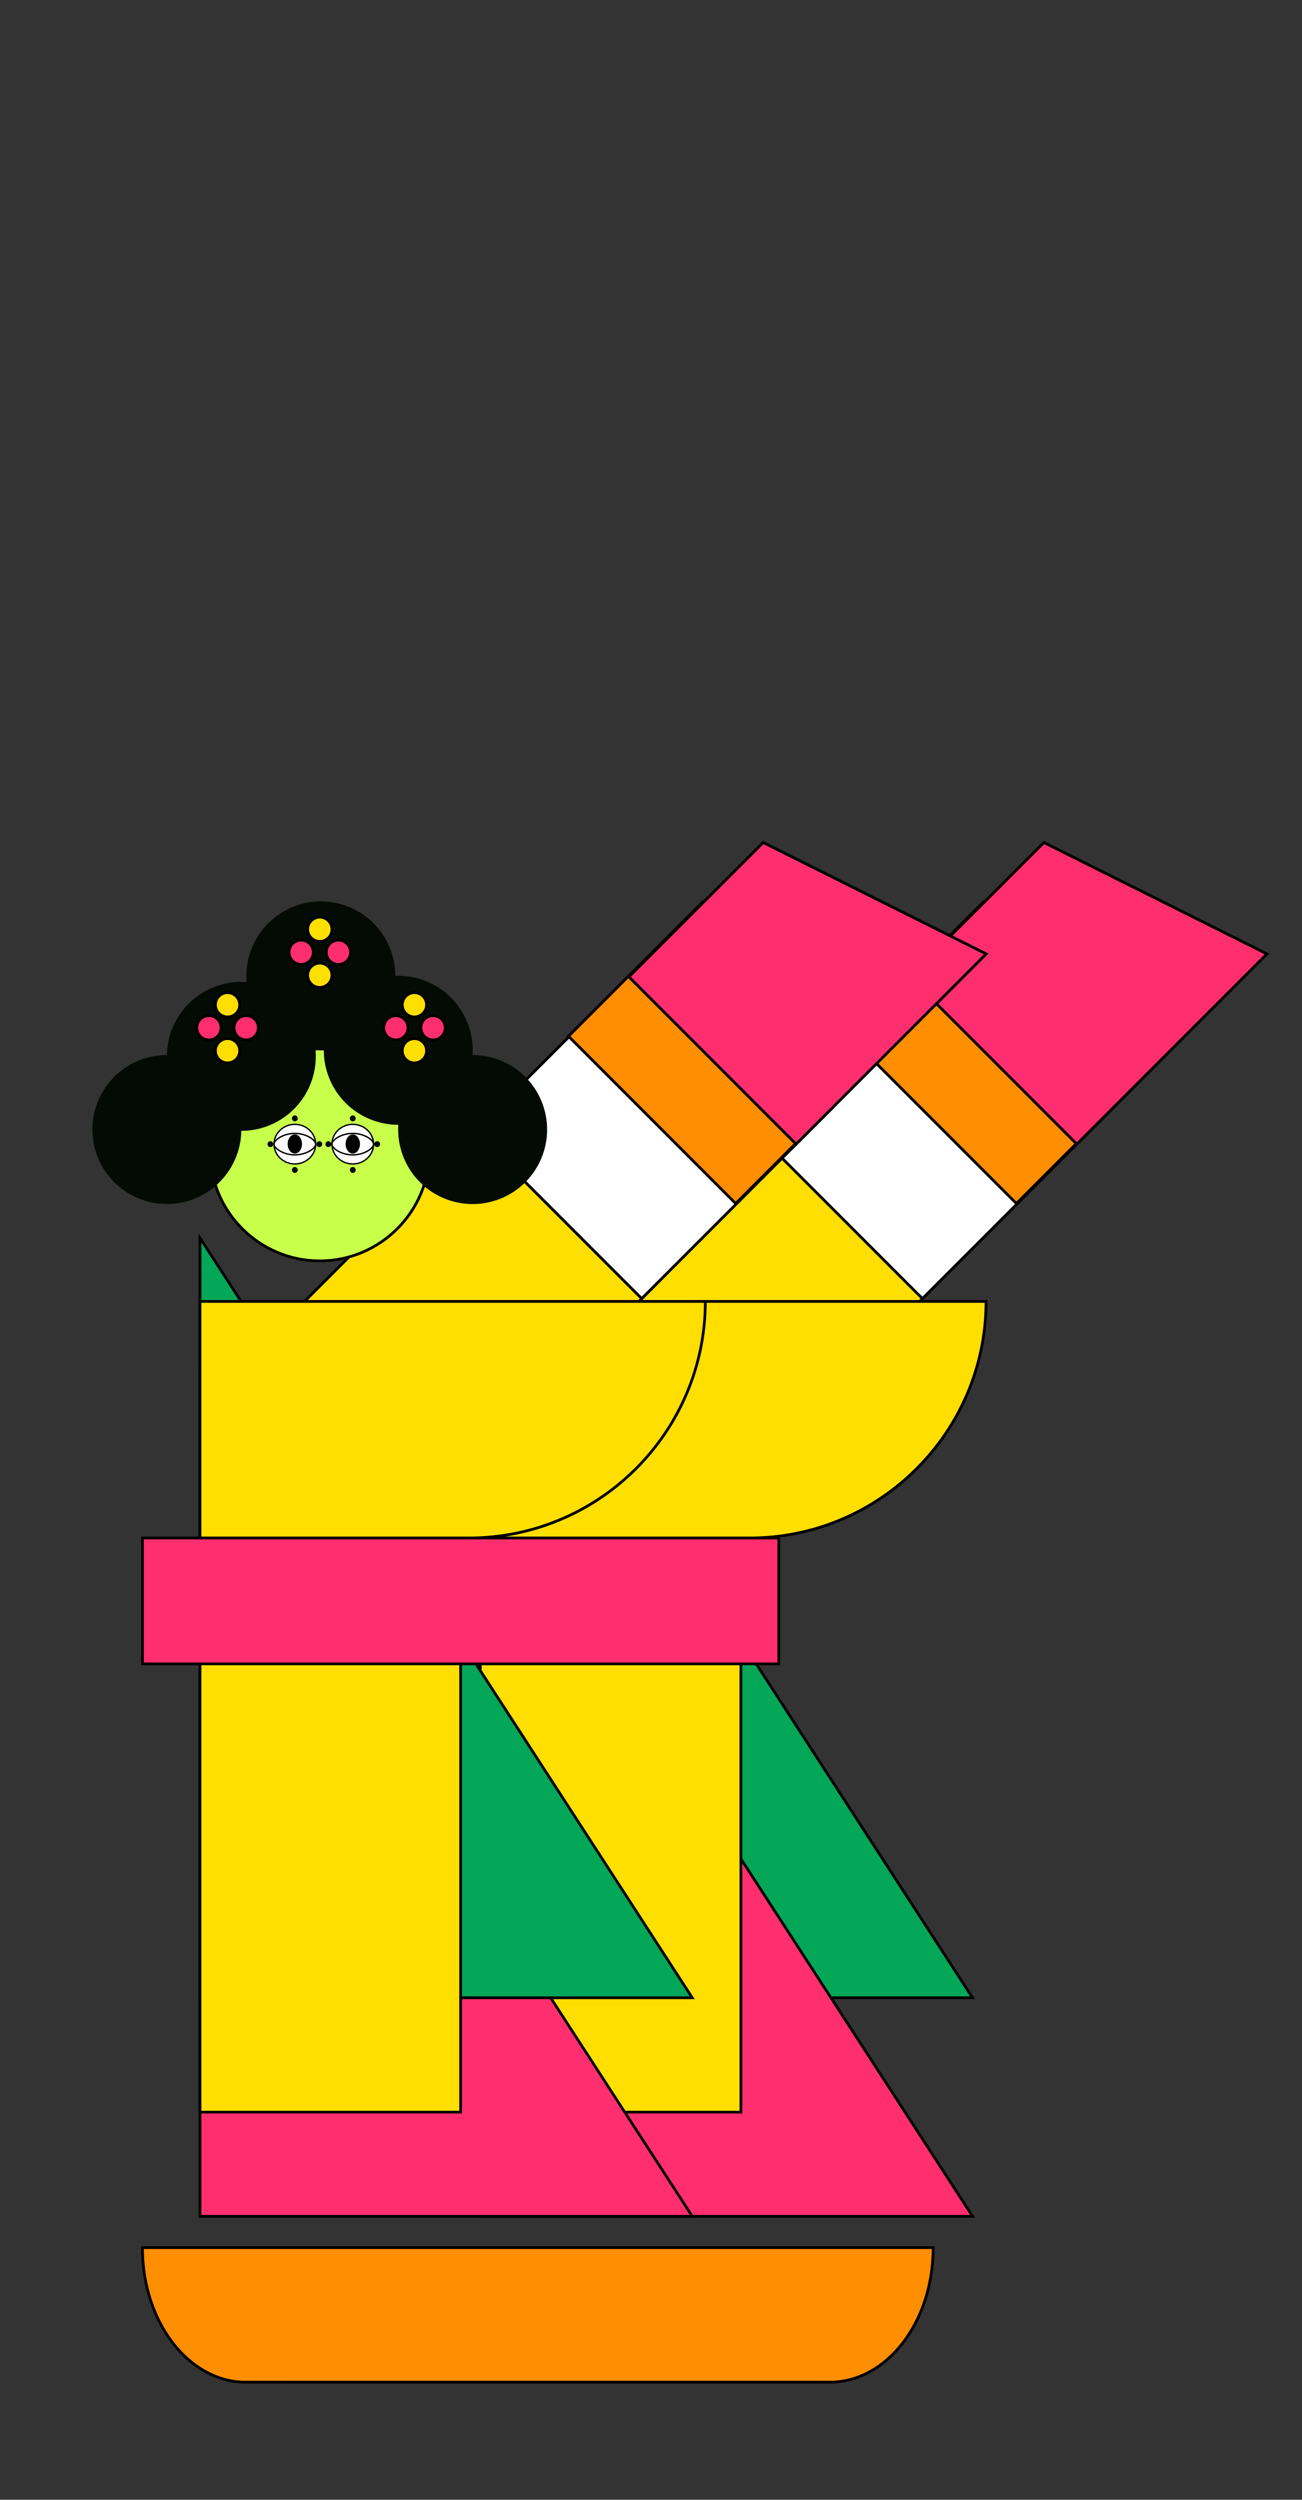 <?xml version="1.0" encoding="UTF-8"?>
<svg id="_레이어_2" data-name="레이어 2" xmlns="http://www.w3.org/2000/svg" viewBox="0 0 374.56 718.79">
  <rect x="0" y="0" width="374.56" height="718.79" fill="#333333" stroke="none"/>
  <defs>
    <style>
      .cls-1 {
        fill: #040b04;
      }

      .cls-1, .cls-2, .cls-3, .cls-4, .cls-5, .cls-6, .cls-7, .cls-8, .cls-9 {
        stroke-width: 0px;
      }

      .cls-2 {
        fill: #ffdf00;
      }

      .cls-3 {
        fill: #000;
      }

      .cls-4 {
        fill: #c7ff4a;
      }

      .cls-5 {
        fill: #04a657;
      }

      .cls-6 {
        fill: #ff8e00;
      }

      .cls-7 {
        fill: none;
      }

      .cls-8 {
        fill: #ff2e6f;
      }

      .cls-9 {
        fill: #fff;
      }
    </style>
  </defs>
  <g id="_레이어_1-2" data-name="레이어 1">
    <g>
      <g>
        <g>
          <g>
            <polyline class="cls-5" points="138.16 355.97 279.78 574.45 138.16 574.45 138.16 355.97"/>
            <path class="cls-3" d="M137.76,354.63l142.35,219.6.4.61h-142.75v-220.21ZM138.56,357.31v216.74h140.5l-140.5-216.74Z"/>
          </g>
          <g>
            <polyline class="cls-8" points="138.16 418.81 279.78 637.29 138.16 637.29 138.16 418.81"/>
            <path class="cls-3" d="M137.76,417.48l142.35,219.6.4.61h-142.75v-220.21ZM138.56,420.15v216.74h140.5l-140.5-216.74Z"/>
          </g>
          <g>
            <path class="cls-2" d="M213.15,607.33h-74.99v-212.67c41.41,0,74.99,33.57,74.99,74.99v137.69Z"/>
            <path class="cls-3" d="M137.76,394.26h.4c41.57,0,75.38,33.82,75.38,75.38v138.08h-75.78v-213.47ZM212.75,469.65c0-41-33.25-74.37-74.19-74.59v211.88h74.19v-137.29Z"/>
          </g>
          <g>
            <path class="cls-2" d="M203.16,435.61l-48.1-48.1,46.27-46.27,76.84-76.84h0c26.56,26.56,22.31,73.89-9.5,105.7l-65.51,65.51Z"/>
            <path class="cls-3" d="M154.5,387.51l123.67-123.67.28.28c26.68,26.68,22.41,74.35-9.5,106.26l-65.79,65.79-48.66-48.66ZM155.62,387.51l47.54,47.54,65.23-65.23c31.5-31.5,35.84-78.44,9.78-104.86l-122.55,122.55Z"/>
          </g>
          <g>
            <path class="cls-2" d="M283.66,374.21h0c0,37.57-30.45,68.02-68.02,68.02h-77.36v-68.02h145.38Z"/>
            <path class="cls-3" d="M137.89,373.82h146.17v.4c0,37.73-30.69,68.42-68.42,68.42h-77.75v-68.81ZM138.68,374.61v67.23h76.96c37.16,0,67.41-30.12,67.63-67.23h-144.59Z"/>
          </g>
          <g>
            <polygon class="cls-9" points="320.06 318.71 265.36 373.41 217.26 325.31 255.9 286.67 320.06 318.71"/>
            <path class="cls-3" d="M216.7,325.31l39.12-39.12,64.91,32.41-55.37,55.37-48.66-48.66ZM255.97,287.15l-38.15,38.15,47.54,47.54,54.03-54.03-63.42-31.66Z"/>
          </g>
          <g>
            <polygon class="cls-6" points="347.09 291.36 292.39 346.06 244.29 297.96 282.93 259.32 347.09 291.36"/>
            <path class="cls-3" d="M243.73,297.96l39.12-39.12,64.91,32.41-55.37,55.37-48.66-48.66ZM283.01,259.81l-38.15,38.15,47.54,47.54,54.03-54.03-63.42-31.66Z"/>
          </g>
          <g>
            <polygon class="cls-8" points="364.48 274.29 309.78 328.99 261.68 280.89 300.31 242.26 364.48 274.29"/>
            <path class="cls-3" d="M261.12,280.89l39.12-39.12,64.91,32.41-55.37,55.37-48.66-48.66ZM300.39,242.74l-38.15,38.15,47.54,47.54,54.03-54.03-63.42-31.66Z"/>
          </g>
        </g>
        <g>
          <g>
            <path class="cls-6" d="M70.7,684.98h168.03c16.41,0,29.71-17.26,29.71-38.54v-.15H40.99v.15c0,21.29,13.3,38.54,29.71,38.54Z"/>
            <path class="cls-3" d="M40.59,646.44v-.55h228.25v.55c0,21.47-13.51,38.94-30.11,38.94H70.7c-16.6,0-30.11-17.47-30.11-38.94ZM41.38,646.68c.1,20.92,13.21,37.9,29.32,37.9h168.03c16.1,0,29.21-16.98,29.32-37.9H41.38Z"/>
          </g>
          <g>
            <path class="cls-2" d="M122.41,435.61l-48.1-48.1,46.27-46.27,76.84-76.84h0c26.56,26.56,22.31,73.89-9.5,105.7l-65.51,65.51Z"/>
            <path class="cls-3" d="M73.75,387.51l123.67-123.67.28.28c26.68,26.68,22.41,74.35-9.5,106.26l-65.79,65.79-48.66-48.66ZM74.87,387.51l47.54,47.54,65.23-65.23c31.5-31.5,35.84-78.44,9.78-104.86l-122.55,122.55Z"/>
          </g>
          <g>
            <polygon class="cls-9" points="239.31 318.71 184.61 373.41 136.51 325.31 175.14 286.67 239.31 318.71"/>
            <path class="cls-3" d="M135.95,325.31l39.12-39.12,64.91,32.41-55.37,55.37-48.66-48.66ZM175.22,287.15l-38.15,38.15,47.54,47.54,54.03-54.03-63.42-31.66Z"/>
          </g>
          <g>
            <polygon class="cls-6" points="266.34 291.36 211.64 346.06 163.54 297.96 202.17 259.32 266.34 291.36"/>
            <path class="cls-3" d="M162.98,297.96l39.12-39.12,64.91,32.41-55.37,55.37-48.66-48.66ZM202.25,259.81l-38.15,38.15,47.54,47.54,54.03-54.03-63.42-31.66Z"/>
          </g>
          <g>
            <polygon class="cls-8" points="283.72 274.29 229.02 328.99 180.92 280.89 219.56 242.26 283.72 274.29"/>
            <path class="cls-3" d="M180.36,280.89l39.12-39.12,64.91,32.41-55.37,55.37-48.66-48.66ZM219.63,242.74l-38.15,38.15,47.54,47.54,54.03-54.03-63.42-31.66Z"/>
          </g>
          <g>
            <polyline class="cls-8" points="57.53 418.81 199.15 637.29 57.53 637.29 57.53 418.81"/>
            <path class="cls-3" d="M57.13,417.48l142.35,219.6.4.61H57.13v-220.21ZM57.93,420.15v216.74h140.5L57.93,420.15Z"/>
          </g>
          <g>
            <polyline class="cls-5" points="57.53 355.97 199.15 574.45 57.53 574.45 57.53 355.97"/>
            <path class="cls-3" d="M57.13,354.63l142.35,219.6.4.61H57.13v-220.21ZM57.93,357.31v216.74h140.5L57.93,357.31Z"/>
          </g>
          <g>
            <path class="cls-2" d="M132.52,607.33H57.53v-212.67c41.41,0,74.99,33.57,74.99,74.99v137.69Z"/>
            <path class="cls-3" d="M57.13,394.26h.4c41.57,0,75.38,33.82,75.38,75.38v138.08H57.13v-213.47ZM132.12,469.65c0-41-33.25-74.37-74.19-74.59v211.88h74.19v-137.29Z"/>
          </g>
          <g>
            <path class="cls-2" d="M202.91,374.21h0c0,37.57-30.46,68.02-68.02,68.02H57.53v-68.02h145.38"/>
            <path class="cls-3" d="M57.13,373.82h146.17v.4c0,37.73-30.69,68.42-68.42,68.42H57.13v-68.81ZM57.93,374.61v67.23h76.96c37.16,0,67.41-30.12,67.63-67.23H57.93Z"/>
          </g>
          <g>
            <rect class="cls-8" x="40.99" y="442.24" width="183.06" height="36.2"/>
            <path class="cls-3" d="M40.59,441.84h183.85v36.99H40.59v-36.99ZM223.65,442.63H41.38v35.41h182.27v-35.41Z"/>
          </g>
        </g>
        <g>
          <circle class="cls-4" cx="92" cy="331.01" r="31.56" transform="translate(-62.88 24.35) rotate(-11.26)"/>
          <path class="cls-3" d="M60.04,331.01c0-17.62,14.33-31.95,31.95-31.95s31.95,14.33,31.95,31.95-14.33,31.95-31.95,31.95-31.95-14.33-31.95-31.95ZM60.83,331.01c0,17.18,13.98,31.16,31.16,31.16s31.16-13.98,31.16-31.16-13.98-31.16-31.16-31.16-31.16,13.98-31.16,31.16Z"/>
        </g>
        <circle class="cls-1" cx="135.98" cy="324.78" r="21.42" transform="translate(-112.6 75.43) rotate(-22.19)"/>
        <circle class="cls-1" cx="114.57" cy="302.02" r="21.42" transform="translate(-208.35 294.02) rotate(-67.81)"/>
        <circle class="cls-1" cx="48.01" cy="324.78" r="21.42" transform="translate(-39.12 8.24) rotate(-6.98)"/>
        <circle class="cls-1" cx="69.42" cy="303.72" r="21.42" transform="translate(-241.28 326.64) rotate(-81.34)"/>
        <circle class="cls-1" cx="92.31" cy="280.6" r="21.42" transform="translate(-198.51 332.42) rotate(-81.89)"/>
        <g>
          <g>
            <g>
              <circle class="cls-2" cx="92" cy="267.21" r="3.49"/>
              <path class="cls-3" d="M88.11,267.21c0-2.14,1.74-3.89,3.89-3.89s3.89,1.74,3.89,3.89-1.74,3.89-3.89,3.89-3.89-1.74-3.89-3.89ZM88.9,267.21c0,1.71,1.39,3.1,3.1,3.1s3.1-1.39,3.1-3.1-1.39-3.1-3.1-3.1-3.1,1.39-3.1,3.1Z"/>
            </g>
            <g>
              <circle class="cls-2" cx="92" cy="280.43" r="3.49"/>
              <path class="cls-3" d="M88.11,280.43c0-2.14,1.74-3.89,3.89-3.89s3.89,1.74,3.89,3.89-1.74,3.89-3.89,3.89-3.89-1.74-3.89-3.89ZM88.9,280.43c0,1.71,1.39,3.1,3.1,3.1s3.1-1.39,3.1-3.1-1.39-3.1-3.1-3.1-3.1,1.39-3.1,3.1Z"/>
            </g>
          </g>
          <g>
            <g>
              <circle class="cls-8" cx="86.64" cy="273.82" r="3.49"/>
              <path class="cls-3" d="M82.75,273.82c0-2.14,1.74-3.89,3.89-3.89s3.89,1.74,3.89,3.89-1.74,3.89-3.89,3.89-3.89-1.74-3.89-3.89ZM83.54,273.82c0,1.71,1.39,3.1,3.1,3.1s3.1-1.39,3.1-3.1-1.39-3.1-3.1-3.1-3.1,1.39-3.1,3.1Z"/>
            </g>
            <g>
              <circle class="cls-8" cx="97.35" cy="273.82" r="3.49"/>
              <path class="cls-3" d="M93.46,273.82c0-2.14,1.74-3.89,3.89-3.89s3.89,1.74,3.89,3.89-1.74,3.89-3.89,3.89-3.89-1.74-3.89-3.89ZM94.25,273.82c0,1.71,1.39,3.1,3.1,3.1s3.1-1.39,3.1-3.1-1.39-3.1-3.1-3.1-3.1,1.39-3.1,3.1Z"/>
            </g>
          </g>
        </g>
        <g>
          <g>
            <g>
              <circle class="cls-2" cx="119.22" cy="288.92" r="3.49"/>
              <path class="cls-3" d="M115.33,288.92c0-2.14,1.74-3.89,3.89-3.89s3.89,1.74,3.89,3.89-1.74,3.89-3.89,3.89-3.89-1.74-3.89-3.89ZM116.12,288.92c0,1.71,1.39,3.1,3.1,3.1s3.1-1.39,3.1-3.1-1.39-3.1-3.1-3.1-3.1,1.39-3.1,3.1Z"/>
            </g>
            <g>
              <circle class="cls-2" cx="119.22" cy="302.14" r="3.49"/>
              <path class="cls-3" d="M115.33,302.14c0-2.14,1.74-3.89,3.89-3.89s3.89,1.74,3.89,3.89-1.74,3.89-3.89,3.89-3.89-1.74-3.89-3.89ZM116.12,302.14c0,1.71,1.39,3.1,3.1,3.1s3.1-1.39,3.1-3.1-1.39-3.1-3.1-3.1-3.1,1.39-3.1,3.1Z"/>
            </g>
          </g>
          <g>
            <g>
              <circle class="cls-8" cx="113.87" cy="295.53" r="3.49"/>
              <path class="cls-3" d="M109.98,295.53c0-2.14,1.74-3.89,3.89-3.89s3.89,1.74,3.89,3.89-1.74,3.89-3.89,3.89-3.89-1.74-3.89-3.89ZM110.77,295.53c0,1.71,1.39,3.1,3.1,3.1s3.1-1.39,3.1-3.1-1.39-3.1-3.1-3.1-3.1,1.39-3.1,3.1Z"/>
            </g>
            <g>
              <circle class="cls-8" cx="124.58" cy="295.53" r="3.49"/>
              <path class="cls-3" d="M120.69,295.53c0-2.14,1.74-3.89,3.89-3.89s3.89,1.74,3.89,3.89-1.74,3.89-3.89,3.89-3.89-1.74-3.89-3.89ZM121.48,295.53c0,1.71,1.39,3.1,3.1,3.1s3.1-1.39,3.1-3.1-1.39-3.1-3.1-3.1-3.1,1.39-3.1,3.1Z"/>
            </g>
          </g>
        </g>
        <g>
          <g>
            <g>
              <path class="cls-2" d="M61.97,288.92c0,1.93,1.56,3.49,3.49,3.49s3.49-1.56,3.49-3.49-1.56-3.49-3.49-3.49-3.49,1.56-3.49,3.49Z"/>
              <path class="cls-3" d="M61.57,288.92c0-2.14,1.74-3.89,3.89-3.89s3.89,1.74,3.89,3.89-1.74,3.89-3.89,3.89-3.89-1.74-3.89-3.89ZM62.36,288.92c0,1.71,1.39,3.1,3.1,3.1s3.1-1.39,3.1-3.1-1.39-3.1-3.1-3.1-3.1,1.39-3.1,3.1Z"/>
            </g>
            <g>
              <path class="cls-2" d="M61.97,302.14c0,1.93,1.56,3.49,3.49,3.49s3.49-1.56,3.49-3.49-1.56-3.49-3.49-3.49-3.49,1.56-3.49,3.49Z"/>
              <path class="cls-3" d="M61.57,302.14c0-2.14,1.74-3.89,3.89-3.89s3.89,1.74,3.89,3.89-1.74,3.89-3.89,3.89-3.89-1.74-3.89-3.89ZM62.36,302.14c0,1.71,1.39,3.1,3.1,3.1s3.1-1.39,3.1-3.1-1.39-3.1-3.1-3.1-3.1,1.39-3.1,3.1Z"/>
            </g>
          </g>
          <g>
            <g>
              <path class="cls-8" d="M56.61,295.53c0,1.93,1.56,3.49,3.49,3.49s3.49-1.56,3.49-3.49-1.56-3.49-3.49-3.49-3.49,1.56-3.49,3.49Z"/>
              <path class="cls-3" d="M56.21,295.53c0-2.14,1.74-3.89,3.89-3.89s3.89,1.74,3.89,3.89-1.74,3.89-3.89,3.89-3.89-1.74-3.89-3.89ZM57.01,295.53c0,1.71,1.39,3.1,3.1,3.1s3.1-1.39,3.1-3.1-1.39-3.1-3.1-3.1-3.1,1.39-3.1,3.1Z"/>
            </g>
            <g>
              <path class="cls-8" d="M67.32,295.53c0,1.93,1.56,3.49,3.49,3.49s3.49-1.56,3.49-3.49-1.56-3.49-3.49-3.49-3.49,1.56-3.49,3.49Z"/>
              <path class="cls-3" d="M66.92,295.53c0-2.14,1.74-3.89,3.89-3.89s3.89,1.74,3.89,3.89-1.74,3.89-3.89,3.89-3.89-1.74-3.89-3.89ZM67.72,295.53c0,1.71,1.39,3.1,3.1,3.1s3.1-1.39,3.1-3.1-1.39-3.1-3.1-3.1-3.1,1.39-3.1,3.1Z"/>
            </g>
          </g>
        </g>
      </g>
      <g>
        <g>
          <g>
            <g>
              <path class="cls-9" d="M84.82,334.69c-3.3,0-5.98-2.55-5.98-5.7s2.68-5.7,5.98-5.7,5.98,2.55,5.98,5.7-2.68,5.7-5.98,5.7Z"/>
              <path class="cls-3" d="M78.64,328.99c0-3.25,2.77-5.89,6.18-5.89s6.18,2.64,6.18,5.89-2.77,5.89-6.18,5.89-6.18-2.64-6.18-5.89ZM79.04,328.99c0,3.03,2.59,5.5,5.78,5.5s5.78-2.47,5.78-5.5-2.59-5.5-5.78-5.5-5.78,2.47-5.78,5.5Z"/>
            </g>
            <g>
              <path class="cls-9" d="M84.82,332.08c3.3,0,5.98-1.87,5.98-3.09s-2.68-3.09-5.98-3.09-5.98,1.87-5.98,3.09,2.68,3.09,5.98,3.09Z"/>
              <path class="cls-3" d="M78.64,328.99c0-1.45,2.91-3.29,6.18-3.29s6.18,1.84,6.18,3.29-2.91,3.29-6.18,3.29-6.18-1.84-6.18-3.29ZM79.04,328.99c0,1.12,2.65,2.89,5.78,2.89s5.78-1.78,5.78-2.89-2.65-2.89-5.78-2.89-5.78,1.78-5.78,2.89Z"/>
            </g>
            <ellipse class="cls-3" cx="84.82" cy="328.95" rx="2.07" ry="2.75"/>
          </g>
          <path class="cls-3" d="M77.79,329.84c.46,0,.83-.38.83-.85s-.37-.85-.83-.85-.83.38-.83.85.37.85.83.85Z"/>
          <path class="cls-3" d="M91.85,329.84c.46,0,.83-.38.83-.85s-.37-.85-.83-.85-.83.38-.83.85.37.85.83.85Z"/>
          <path class="cls-3" d="M84.82,337.26c.46,0,.83-.38.83-.85s-.37-.85-.83-.85-.83.38-.83.85.37.85.83.85Z"/>
          <path class="cls-3" d="M84.82,322.43c.46,0,.83-.38.83-.85s-.37-.85-.83-.85-.83.38-.83.85.37.85.83.85Z"/>
        </g>
        <g>
          <g>
            <g>
              <path class="cls-9" d="M101.49,334.69c-3.3,0-5.98-2.55-5.98-5.7s2.68-5.7,5.98-5.7,5.98,2.55,5.98,5.7-2.68,5.7-5.98,5.7Z"/>
              <path class="cls-3" d="M95.31,328.99c0-3.25,2.77-5.89,6.18-5.89s6.18,2.64,6.18,5.89-2.77,5.89-6.18,5.89-6.18-2.64-6.18-5.89ZM95.7,328.99c0,3.03,2.59,5.5,5.78,5.5s5.78-2.47,5.78-5.5-2.59-5.5-5.78-5.5-5.78,2.47-5.78,5.5Z"/>
            </g>
            <g>
              <path class="cls-9" d="M101.49,332.08c3.3,0,5.98-1.87,5.98-3.09s-2.68-3.09-5.98-3.09-5.98,1.87-5.98,3.09,2.68,3.09,5.98,3.09Z"/>
              <path class="cls-3" d="M95.31,328.99c0-1.45,2.91-3.29,6.18-3.29s6.18,1.84,6.18,3.29-2.91,3.29-6.18,3.29-6.18-1.84-6.18-3.29ZM95.7,328.99c0,1.12,2.65,2.89,5.78,2.89s5.78-1.78,5.78-2.89-2.65-2.89-5.78-2.89-5.78,1.78-5.78,2.89Z"/>
            </g>
            <ellipse class="cls-3" cx="101.49" cy="328.95" rx="2.07" ry="2.75"/>
          </g>
          <path class="cls-3" d="M94.46,329.84c.46,0,.83-.38.83-.85s-.37-.85-.83-.85-.83.38-.83.85.37.85.83.85Z"/>
          <path class="cls-3" d="M108.51,329.84c.46,0,.83-.38.83-.85s-.37-.85-.83-.85-.83.38-.83.85.37.85.83.85Z"/>
          <ellipse class="cls-3" cx="101.49" cy="336.41" rx=".83" ry=".85"/>
          <ellipse class="cls-3" cx="101.49" cy="321.58" rx=".83" ry=".85"/>
        </g>
      </g>
      <rect class="cls-7" width="374.56" height="718.79"/>
    </g>
  </g>
</svg>